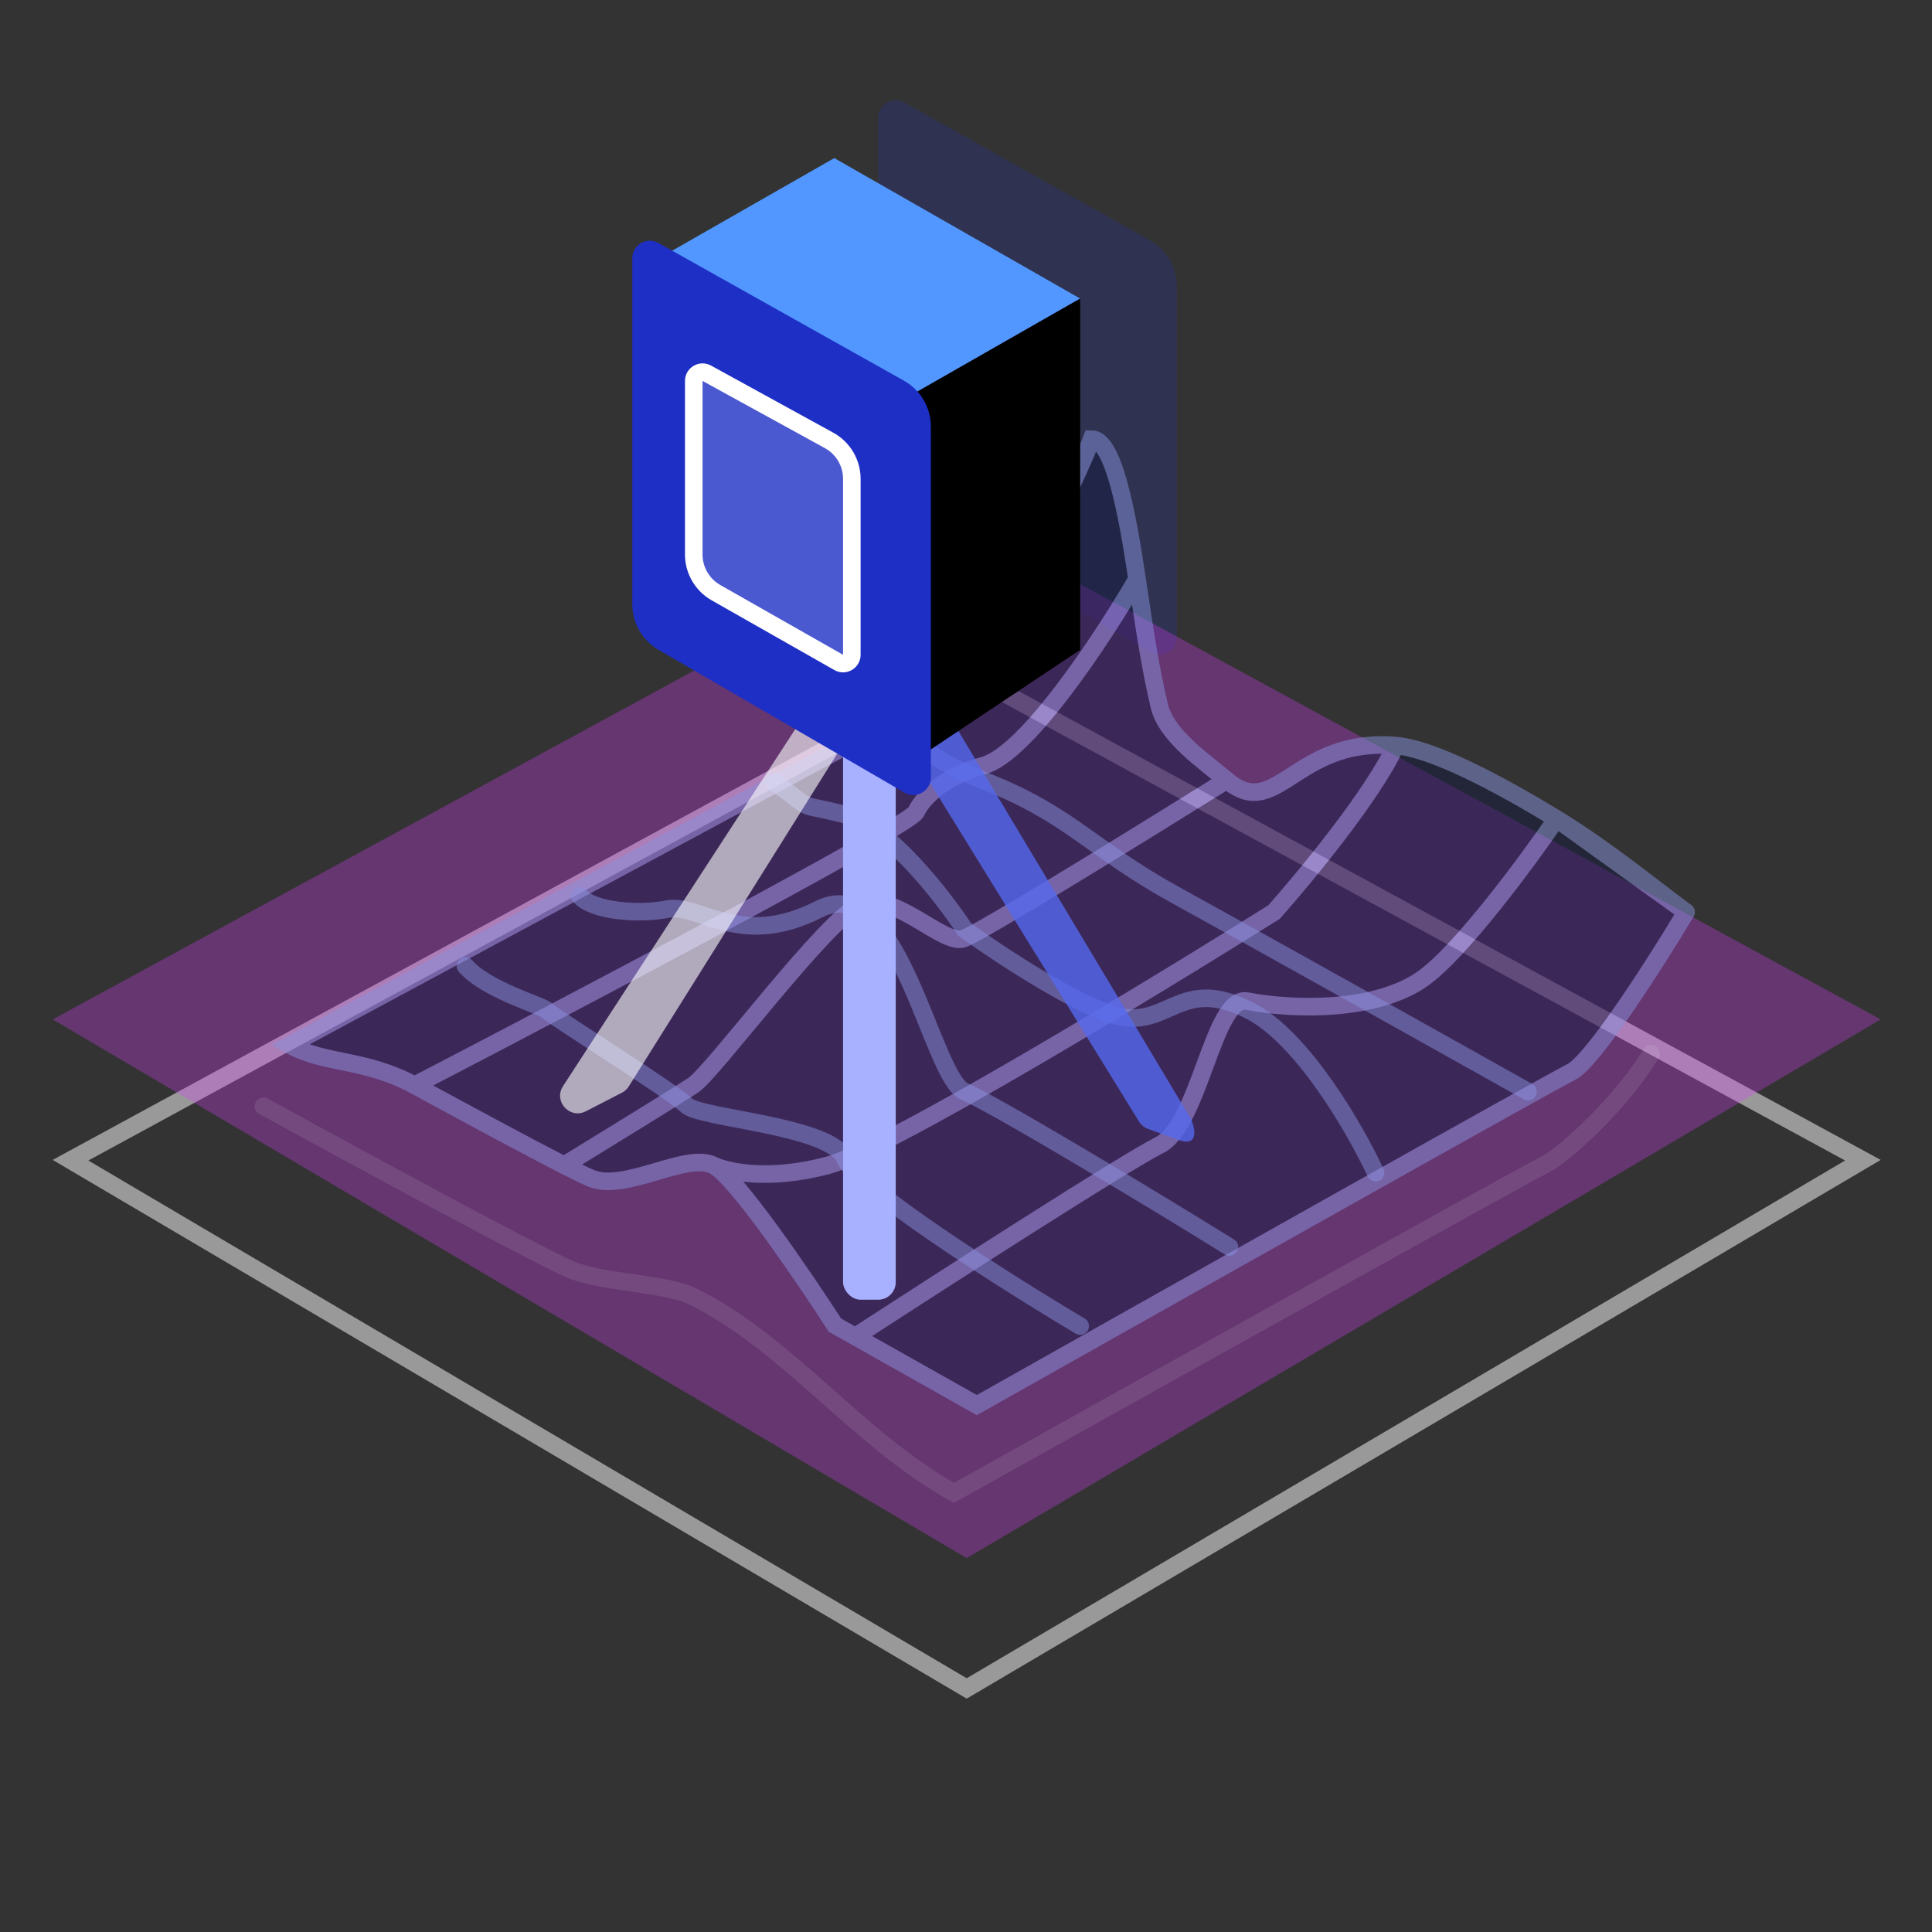 <svg width="110" height="110" viewBox="0 0 110 110" fill="none" xmlns="http://www.w3.org/2000/svg">
<rect x="0" y="0" width="110" height="110" fill="#333333" stroke="none"/>
<g clip-path="url(#clip0_683_5169)">
<path opacity="0.5" fill-rule="evenodd" clip-rule="evenodd" d="M3 66.04L55.04 96.713L107.08 66.04L55.04 37.74L3 66.04ZM5.029 66.075L55.04 95.552L105.051 66.075L55.04 38.879L5.029 66.075Z" fill="white"/>
<path opacity="0.2" d="M50 6.707C50 5.943 50.823 5.461 51.489 5.835L65.468 13.675C66.414 14.206 67 15.207 67 16.292V36.263C67 37.034 66.165 37.515 65.498 37.128L51.493 28.996C50.569 28.459 50 27.471 50 26.401V6.707Z" fill="#1E2FC5"/>
<path opacity="0.3" d="M3 58.039L55.04 29.74L107.08 58.039L55.04 88.713L3 58.039Z" fill="#DB3DFD"/>
<path d="M61.5 17L51 23L37 15L47.5 9L61.5 17Z" fill="#5297FF"/>
<path opacity="0.1" d="M94 60C92.346 62.736 89.115 65.746 87.894 66.343C86.672 66.94 64.995 79.03 54.309 85C48.8 81.922 44.804 76.436 39.425 73.806C37.898 73.06 34.464 73.06 32.556 72.313C32.29 72.21 31.744 71.946 30.995 71.567C29.072 70.593 25.812 68.855 22.543 67.09C19.765 65.59 16.979 64.071 15 62.985" stroke="white" stroke-linecap="round"/>
<g opacity="0.5">
<path d="M89.462 61.035C90.692 60.428 94.333 54.713 96 51.931C94.221 50.629 91.46 48.35 88.621 46.621C85.12 44.488 81.501 42.616 79.462 42.448C74.846 42.069 73.308 45.103 71.385 45.103C70.847 45.103 70.34 44.837 69.846 44.42C68.572 43.344 66.396 41.893 66 40.172C65.5 38 65.256 36.441 64.739 32.965C64.156 29.047 63.377 25 62.154 25C60.487 29.299 55.538 38.09 54.615 39L16.5 59.5C18.495 60.604 20.802 60.269 23.602 61.793C26.897 63.587 30.181 65.355 32.12 66.345C32.874 66.73 33.425 66.998 33.692 67.103C35.615 67.862 39.077 65.586 40.615 66.345C41.846 66.952 45.744 72.667 47.538 75.448L48.692 76.099L55.615 80C66.385 73.931 88.231 61.641 89.462 61.035Z" fill="#141A3F"/>
<path d="M96 51.931C94.333 54.713 90.692 60.428 89.462 61.035C88.231 61.641 66.385 73.931 55.615 80L48.692 76.099M96 51.931C94.221 50.629 91.46 48.35 88.621 46.621M96 51.931L88.621 46.621M40.615 66.345C41.846 66.952 45.744 72.667 47.538 75.448L48.692 76.099M40.615 66.345C39.077 65.586 35.615 67.862 33.692 67.103C33.425 66.998 32.874 66.73 32.12 66.345M40.615 66.345C41.385 66.724 43.769 67.255 47.154 66.345C50.538 65.434 65.487 56.356 72.538 51.931C74.333 49.908 78.231 45.179 79.462 42.448M79.462 42.448C74.846 42.069 73.308 45.103 71.385 45.103C70.847 45.103 70.34 44.837 69.846 44.42M79.462 42.448C81.501 42.616 85.12 44.488 88.621 46.621M88.621 46.621C86.978 49.023 83.154 54.207 81 55.724C78.308 57.621 73.615 57.5 71 57C69.085 56.634 68.308 64.069 66 65.207C64.154 66.117 53.692 72.847 48.692 76.099M32.12 66.345C34.182 65.081 38.538 62.4 39.462 61.793C40.615 61.035 47.077 52.259 49 51.5C50.923 50.741 53.692 53.828 54.846 53.448C55.769 53.145 65.231 47.303 69.846 44.42M32.12 66.345C30.181 65.355 26.897 63.587 23.602 61.793M69.846 44.42C68.572 43.344 66.396 41.893 66 40.172C65.5 38 65.256 36.441 64.739 32.965M23.602 61.793C20.802 60.269 18.495 60.604 16.5 59.5L54.615 39C55.538 38.09 60.487 29.299 62.154 25C63.377 25 64.156 29.047 64.739 32.965M23.602 61.793C32.863 56.989 51.538 47.152 52.154 46.241C52.41 45.634 53.538 44.253 56 43.586C58.462 42.919 62.852 36.228 64.739 32.965" stroke="#8891DE" stroke-linecap="round"/>
</g>
<path opacity="0.5" d="M61.5 75.5C56.972 72.808 48.736 67.538 48.132 66C47.377 64.077 39.83 63.692 39.075 62.923C38.321 62.154 31.528 57.923 31.151 57.538C30.849 57.231 27.758 56.41 26.5 55M33 51C33.755 51.897 36.434 52.077 37.943 51.769C39.83 51.385 42.094 54.077 46.623 51.769C51.151 49.462 53.038 61.385 54.925 62.154C56.434 62.769 65.472 68.18 70 71M78.321 66.769C77.189 64.333 74.17 59.077 71.151 57.538C67.377 55.615 66.623 58.308 63.981 57.923C61.868 57.615 57.063 54.462 54.925 52.923C53.667 51 50.547 47 48.132 46.385C45.113 45.615 46.642 46.385 44 44.462M51.528 41C51.403 41.513 52.132 42.923 56.057 44.462C60.962 46.385 62.094 48.308 67 51C70.924 53.154 81.969 59.333 87 62.154" stroke="#8891DE" stroke-linecap="round"/>
<path opacity="0.8" d="M50.761 37.092C49.784 36.739 48.736 37.46 49.06 38.262L64.853 63.859C64.972 64.052 65.153 64.198 65.365 64.275L67.119 64.908C68.091 65.259 68.142 64.546 67.829 63.747L52.7 38.506C52.597 38.243 52.355 38.026 52.035 37.911L50.761 37.092Z" fill="#5469EF"/>
<path opacity="0.6" d="M49.018 37.317C49.919 36.919 50.792 37.927 50.269 38.762L35.8 61.856C35.704 62.008 35.57 62.132 35.41 62.214L33.352 63.273C32.44 63.743 31.497 62.699 32.056 61.839L47.441 38.191C47.547 38.028 47.698 37.9 47.875 37.821L49.018 37.317Z" fill="white"/>
<path d="M61.5 17L51 23V44L61.5 37V17Z" fill="black"/>
<rect x="48" y="38" width="3" height="36" rx="1" fill="#A8B1FF"/>
<path d="M36 14.707C36 13.943 36.823 13.461 37.489 13.835L51.468 21.675C52.414 22.206 53 23.206 53 24.292V44.263C53 45.034 52.164 45.515 51.498 45.128L37.493 36.996C36.569 36.459 36 35.471 36 34.401V14.707Z" fill="#1E2FC5"/>
<path d="M39.5 21.69C39.5 21.31 39.907 21.069 40.241 21.251L47.203 25.074C48.003 25.513 48.5 26.353 48.5 27.265V37.281C48.5 37.665 48.086 37.906 47.753 37.716L40.765 33.744C39.983 33.3 39.5 32.47 39.5 31.571V21.69Z" fill="white" fill-opacity="0.2" stroke="white"/>
</g>
<defs>
<clipPath id="clip0_683_5169">
<rect width="110" height="110" fill="white"/>
</clipPath>
</defs>
</svg>
